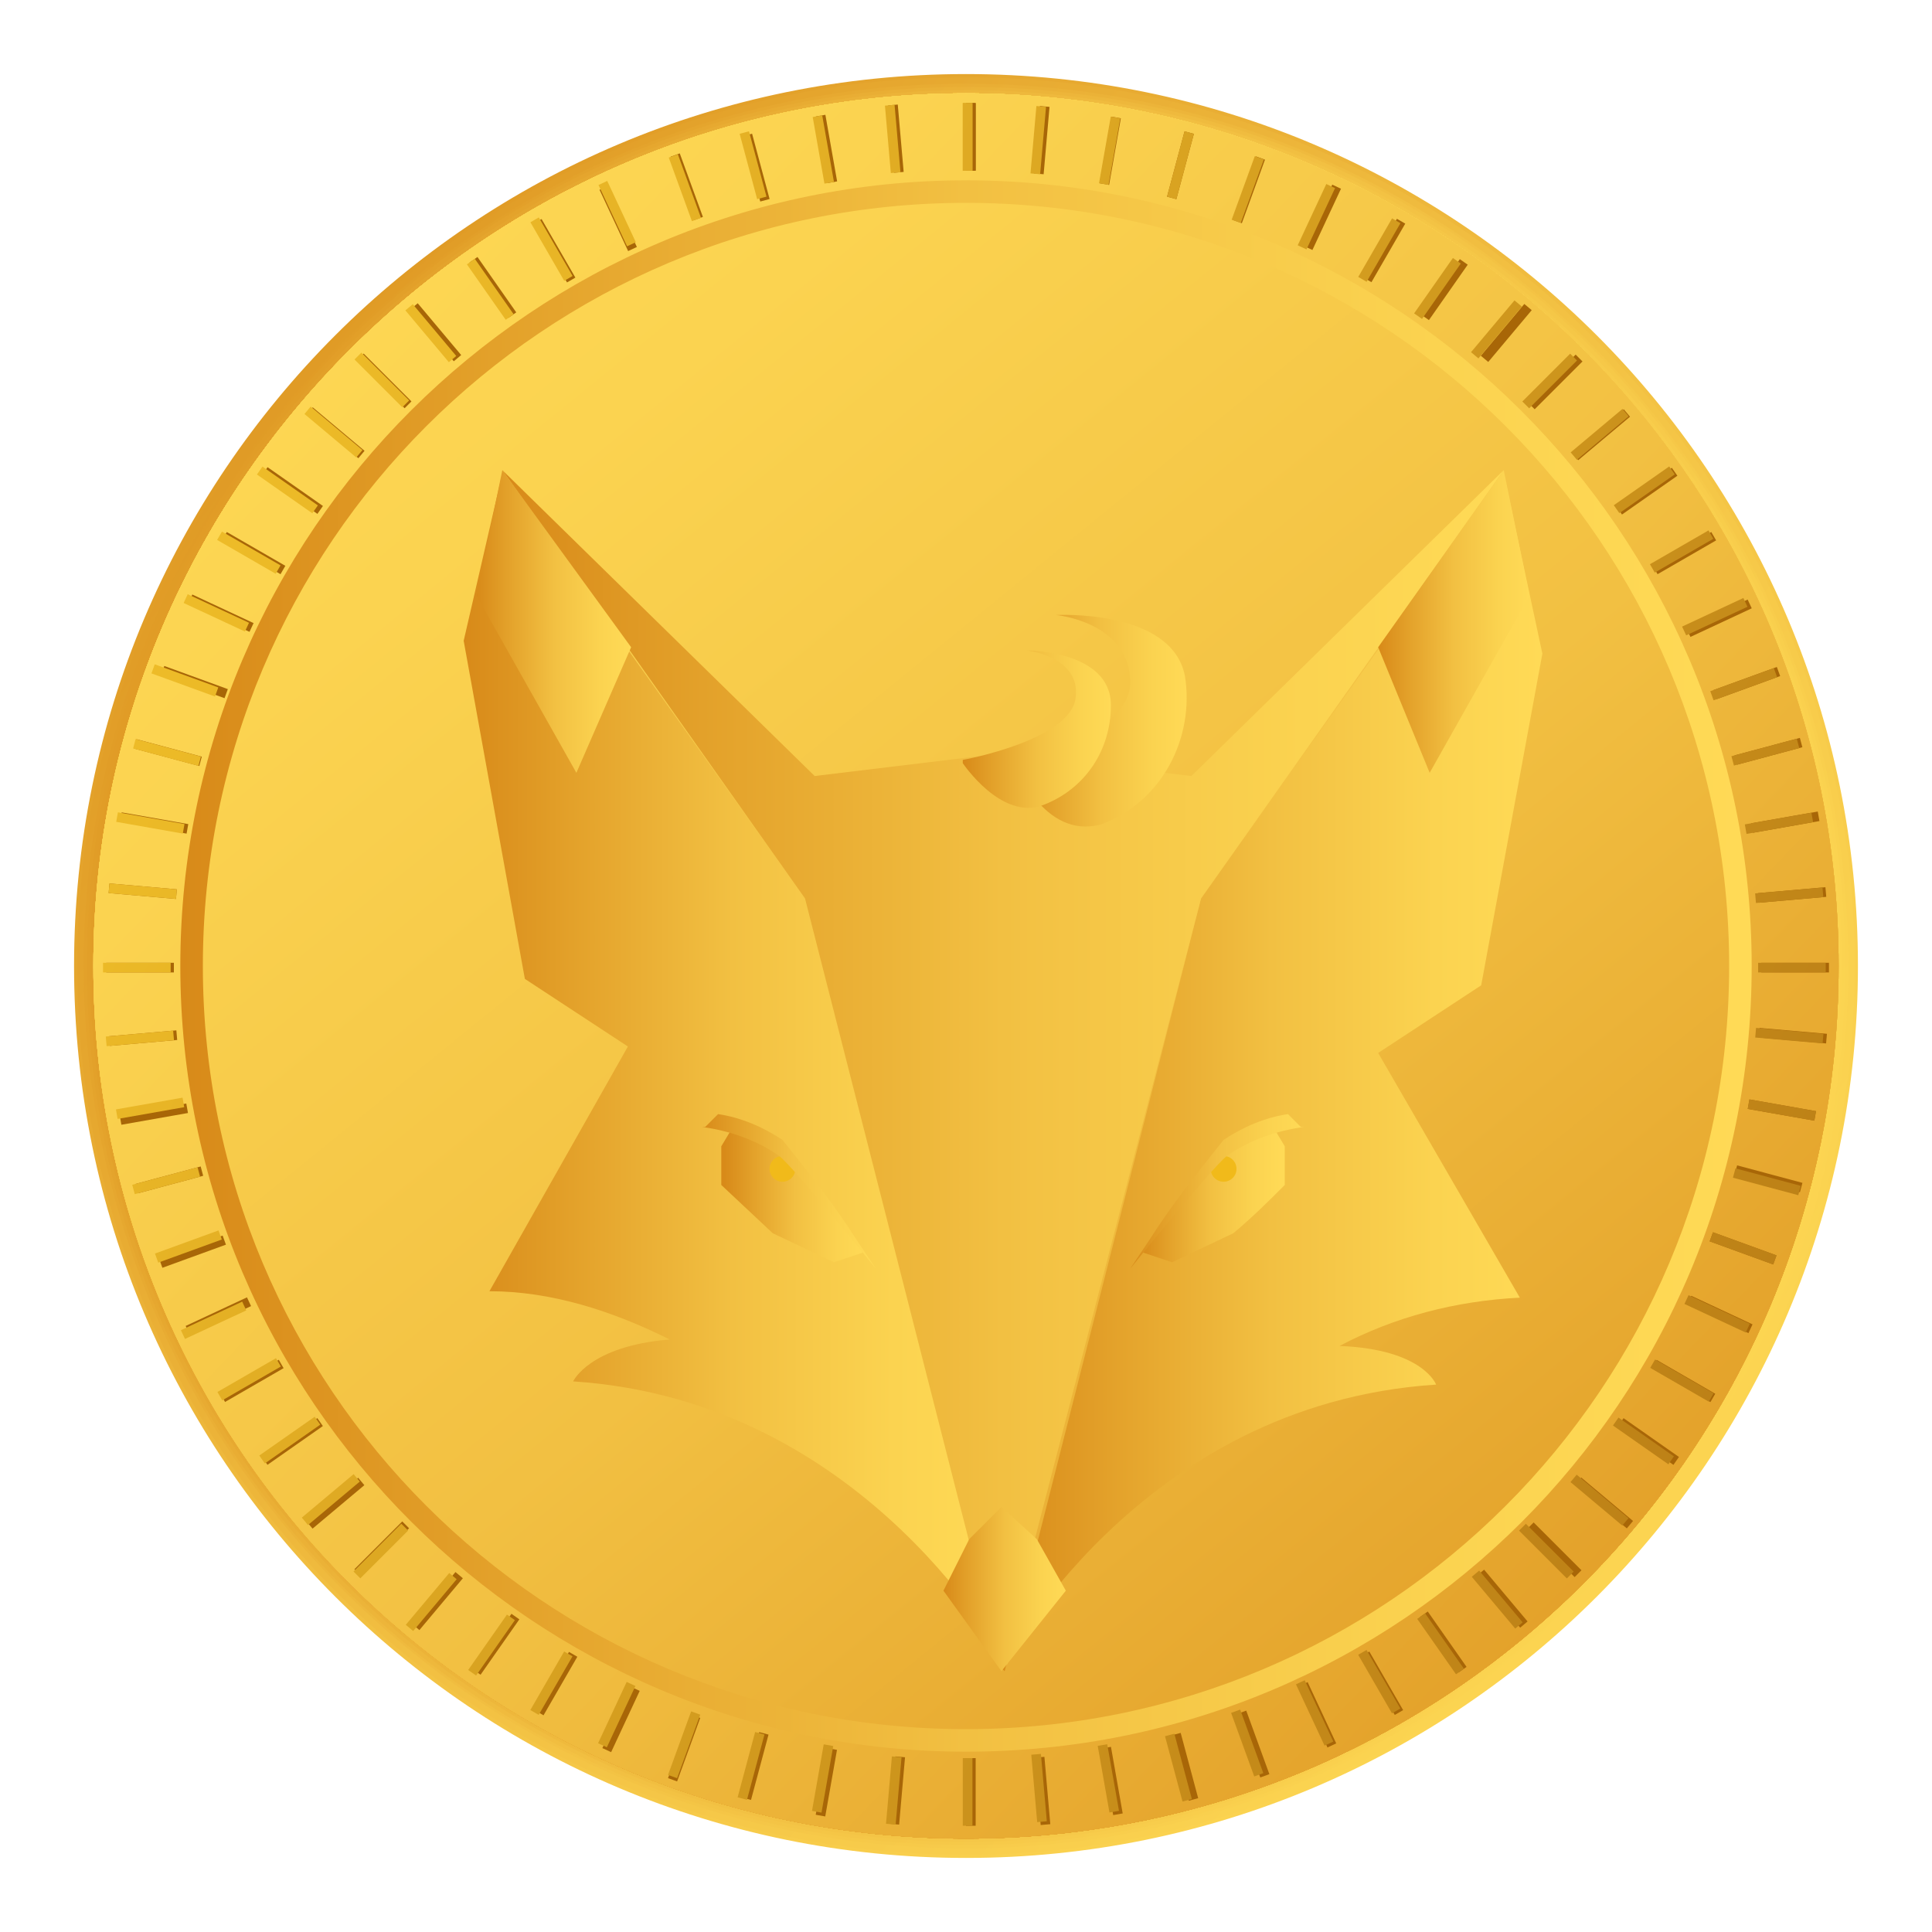 <?xml version="1.0" encoding="UTF-8"?>
<svg id="Layer_1" xmlns="http://www.w3.org/2000/svg" version="1.1" xmlns:xlink="http://www.w3.org/1999/xlink" viewBox="0 0 60 60">
  <!-- Generator: Adobe Illustrator 30.1.0, SVG Export Plug-In . SVG Version: 2.1.1 Build 136)  -->
  <defs>
    <style>
      .st0 {
        fill: url(#linear-gradient75);
      }

      .st1 {
        fill: url(#linear-gradient2);
      }

      .st2 {
        fill: url(#linear-gradient81);
      }

      .st3 {
        fill: url(#linear-gradient36);
      }

      .st4 {
        fill: #a86607;
      }

      .st5 {
        fill: url(#linear-gradient39);
      }

      .st6 {
        fill: url(#linear-gradient107);
      }

      .st7 {
        fill: url(#linear-gradient34);
      }

      .st8 {
        fill: url(#linear-gradient58);
      }

      .st9 {
        fill: url(#linear-gradient73);
      }

      .st10 {
        fill: url(#linear-gradient83);
      }

      .st11 {
        fill: url(#linear-gradient33);
      }

      .st12 {
        fill: url(#linear-gradient10);
      }

      .st13 {
        fill: url(#linear-gradient63);
      }

      .st14 {
        fill: url(#linear-gradient82);
      }

      .st15 {
        fill: url(#linear-gradient71);
      }

      .st16 {
        fill: url(#linear-gradient32);
      }

      .st17 {
        fill: url(#linear-gradient21);
      }

      .st18 {
        fill: url(#linear-gradient85);
      }

      .st19 {
        fill: url(#linear-gradient112);
      }

      .st20 {
        fill: url(#linear-gradient37);
      }

      .st21 {
        fill: url(#linear-gradient56);
      }

      .st22 {
        fill: url(#linear-gradient27);
      }

      .st23 {
        fill: url(#linear-gradient53);
      }

      .st24 {
        fill: url(#linear-gradient57);
      }

      .st25 {
        fill: url(#linear-gradient113);
      }

      .st26 {
        fill: url(#linear-gradient35);
      }

      .st27 {
        fill: url(#linear-gradient26);
      }

      .st28 {
        fill: url(#linear-gradient1);
      }

      .st29 {
        fill: url(#linear-gradient109);
      }

      .st30 {
        fill: url(#linear-gradient9);
      }

      .st31 {
        fill: url(#linear-gradient18);
      }

      .st32 {
        fill: url(#linear-gradient61);
      }

      .st33 {
        fill: url(#linear-gradient101);
      }

      .st34 {
        fill: url(#linear-gradient23);
      }

      .st35 {
        fill: url(#linear-gradient72);
      }

      .st36 {
        fill: url(#linear-gradient43);
      }

      .st37 {
        fill: url(#linear-gradient78);
      }

      .st38 {
        fill: url(#linear-gradient69);
      }

      .st39 {
        fill: url(#linear-gradient8);
      }

      .st40 {
        fill: url(#linear-gradient11);
      }

      .st41 {
        fill: url(#linear-gradient104);
      }

      .st42 {
        fill: url(#linear-gradient105);
      }

      .st43 {
        fill: url(#linear-gradient16);
      }

      .st44 {
        fill: url(#linear-gradient24);
      }

      .st45 {
        fill: url(#linear-gradient95);
      }

      .st46 {
        fill: url(#linear-gradient30);
      }

      .st47 {
        filter: url(#drop-shadow-1);
      }

      .st48 {
        fill: url(#linear-gradient46);
      }

      .st49 {
        fill: url(#linear-gradient94);
      }

      .st50 {
        display: none;
        fill: #9b6635;
      }

      .st51 {
        fill: url(#linear-gradient22);
      }

      .st52 {
        fill: url(#linear-gradient108);
      }

      .st53 {
        fill: url(#linear-gradient29);
      }

      .st54 {
        fill: url(#linear-gradient68);
      }

      .st55 {
        fill: url(#linear-gradient49);
      }

      .st56 {
        fill: url(#linear-gradient93);
      }

      .st57 {
        fill: url(#linear-gradient106);
      }

      .st58 {
        fill: url(#linear-gradient19);
      }

      .st59 {
        fill: url(#linear-gradient12);
      }

      .st60 {
        fill: url(#linear-gradient65);
      }

      .st61 {
        fill: url(#linear-gradient80);
      }

      .st62 {
        fill: url(#linear-gradient42);
      }

      .st63 {
        fill: url(#linear-gradient28);
      }

      .st64 {
        fill: url(#linear-gradient100);
      }

      .st65 {
        fill: url(#linear-gradient67);
      }

      .st66 {
        fill: url(#linear-gradient40);
      }

      .st67 {
        fill: url(#linear-gradient66);
      }

      .st68 {
        fill: url(#linear-gradient84);
      }

      .st69 {
        fill: url(#linear-gradient111);
      }

      .st70 {
        fill: url(#linear-gradient62);
      }

      .st71 {
        fill: url(#linear-gradient7);
      }

      .st72 {
        fill: url(#linear-gradient59);
      }

      .st73 {
        fill: url(#linear-gradient91);
      }

      .st74 {
        fill: url(#linear-gradient20);
      }

      .st75 {
        fill: url(#linear-gradient4);
      }

      .st76 {
        fill: url(#linear-gradient31);
      }

      .st77 {
        fill: url(#linear-gradient96);
      }

      .st78 {
        fill: url(#linear-gradient79);
      }

      .st79 {
        fill: url(#linear-gradient98);
      }

      .st80 {
        fill: url(#linear-gradient14);
      }

      .st81 {
        fill: url(#linear-gradient5);
      }

      .st82 {
        fill: url(#linear-gradient74);
      }

      .st83 {
        fill: url(#linear-gradient3);
      }

      .st84 {
        fill: url(#linear-gradient102);
      }

      .st85 {
        fill: url(#linear-gradient87);
      }

      .st86 {
        fill: url(#linear-gradient55);
      }

      .st87 {
        fill: url(#linear-gradient38);
      }

      .st88 {
        fill: url(#linear-gradient25);
      }

      .st89 {
        fill: url(#linear-gradient99);
      }

      .st90 {
        fill: url(#linear-gradient52);
      }

      .st91 {
        fill: url(#linear-gradient15);
      }

      .st92 {
        fill: url(#linear-gradient88);
      }

      .st93 {
        fill: url(#linear-gradient17);
      }

      .st94 {
        fill: url(#linear-gradient54);
      }

      .st95 {
        fill: url(#linear-gradient50);
      }

      .st96 {
        fill: url(#linear-gradient103);
      }

      .st97 {
        fill: url(#linear-gradient89);
      }

      .st98 {
        fill: url(#linear-gradient51);
      }

      .st99 {
        fill: url(#linear-gradient6);
      }

      .st100 {
        fill: url(#linear-gradient92);
      }

      .st101 {
        fill: url(#linear-gradient77);
      }

      .st102 {
        fill: url(#linear-gradient86);
      }

      .st103 {
        fill: url(#linear-gradient64);
      }

      .st104 {
        fill: url(#linear-gradient90);
      }

      .st105 {
        fill: url(#linear-gradient70);
      }

      .st106 {
        fill: #f1ba1a;
      }

      .st107 {
        fill: url(#linear-gradient76);
      }

      .st108 {
        fill: url(#linear-gradient48);
      }

      .st109 {
        fill: url(#linear-gradient13);
      }

      .st110 {
        fill: url(#linear-gradient45);
      }

      .st111 {
        fill: url(#linear-gradient97);
      }

      .st112 {
        fill: url(#linear-gradient47);
      }

      .st113 {
        fill: url(#linear-gradient60);
      }

      .st114 {
        fill: url(#linear-gradient);
      }

      .st115 {
        fill: url(#linear-gradient44);
      }

      .st116 {
        fill: url(#linear-gradient41);
      }

      .st117 {
        fill: url(#linear-gradient110);
      }
    </style>
    <linearGradient id="linear-gradient" x1="61.6" y1="1.5" x2="4" y2="57" gradientTransform="translate(0 62) scale(1 -1)" gradientUnits="userSpaceOnUse">
      <stop offset="0" stop-color="#d88a19"/>
      <stop offset=".2" stop-color="#e3a12a"/>
      <stop offset=".5" stop-color="#f2c042"/>
      <stop offset=".8" stop-color="#fbd350"/>
      <stop offset="1" stop-color="#ffda56"/>
    </linearGradient>
    <linearGradient id="linear-gradient1" x1="2.2" y1="59.8" x2="58.7" y2="3.3" gradientTransform="translate(0 62) scale(1 -1)" gradientUnits="userSpaceOnUse">
      <stop offset="0" stop-color="#d88a19"/>
      <stop offset=".2" stop-color="#e3a12a"/>
      <stop offset=".5" stop-color="#f2c042"/>
      <stop offset=".8" stop-color="#fbd350"/>
      <stop offset="1" stop-color="#ffda56"/>
    </linearGradient>
    <linearGradient id="linear-gradient2" x1="-1" y1="56.3" x2="61.7" y2="7.2" gradientTransform="translate(0 62) scale(1 -1)" gradientUnits="userSpaceOnUse">
      <stop offset="0" stop-color="#d88a19"/>
      <stop offset=".2" stop-color="#e3a12a"/>
      <stop offset=".5" stop-color="#f2c042"/>
      <stop offset=".8" stop-color="#fbd350"/>
      <stop offset="1" stop-color="#ffda56"/>
    </linearGradient>
    <linearGradient id="linear-gradient3" x1="-3.7" y1="52.3" x2="64.2" y2="11.4" gradientTransform="translate(0 62) scale(1 -1)" gradientUnits="userSpaceOnUse">
      <stop offset="0" stop-color="#d88a19"/>
      <stop offset=".2" stop-color="#e3a12a"/>
      <stop offset=".5" stop-color="#f2c042"/>
      <stop offset=".8" stop-color="#fbd350"/>
      <stop offset="1" stop-color="#ffda56"/>
    </linearGradient>
    <linearGradient id="linear-gradient4" x1="-6" y1="48.1" x2="66.1" y2="15.8" gradientTransform="translate(0 62) scale(1 -1)" gradientUnits="userSpaceOnUse">
      <stop offset="0" stop-color="#d88a19"/>
      <stop offset=".2" stop-color="#e3a12a"/>
      <stop offset=".5" stop-color="#f2c042"/>
      <stop offset=".8" stop-color="#fbd350"/>
      <stop offset="1" stop-color="#ffda56"/>
    </linearGradient>
    <linearGradient id="linear-gradient5" x1="-7.7" y1="43.6" x2="67.5" y2="20.4" gradientTransform="translate(0 62) scale(1 -1)" gradientUnits="userSpaceOnUse">
      <stop offset="0" stop-color="#d88a19"/>
      <stop offset=".2" stop-color="#e3a12a"/>
      <stop offset=".5" stop-color="#f2c042"/>
      <stop offset=".8" stop-color="#fbd350"/>
      <stop offset="1" stop-color="#ffda56"/>
    </linearGradient>
    <linearGradient id="linear-gradient6" x1="-8.9" y1="39" x2="68.3" y2="25.1" gradientTransform="translate(0 62) scale(1 -1)" gradientUnits="userSpaceOnUse">
      <stop offset="0" stop-color="#d88a19"/>
      <stop offset=".2" stop-color="#e3a12a"/>
      <stop offset=".5" stop-color="#f2c042"/>
      <stop offset=".8" stop-color="#fbd350"/>
      <stop offset="1" stop-color="#ffda56"/>
    </linearGradient>
    <linearGradient id="linear-gradient7" x1="-9.6" y1="34.2" x2="68.8" y2="29.8" gradientTransform="translate(0 62) scale(1 -1)" gradientUnits="userSpaceOnUse">
      <stop offset="0" stop-color="#d88a19"/>
      <stop offset=".2" stop-color="#e3a12a"/>
      <stop offset=".5" stop-color="#f2c042"/>
      <stop offset=".8" stop-color="#fbd350"/>
      <stop offset="1" stop-color="#ffda56"/>
    </linearGradient>
    <linearGradient id="linear-gradient8" x1="-9.8" y1="29.4" x2="68.6" y2="34.5" gradientTransform="translate(0 62) scale(1 -1)" gradientUnits="userSpaceOnUse">
      <stop offset="0" stop-color="#d88a19"/>
      <stop offset=".2" stop-color="#e3a12a"/>
      <stop offset=".5" stop-color="#f2c042"/>
      <stop offset=".8" stop-color="#fbd350"/>
      <stop offset="1" stop-color="#ffda56"/>
    </linearGradient>
    <linearGradient id="linear-gradient9" x1="-9.4" y1="24.5" x2="67.9" y2="39.2" gradientTransform="translate(0 62) scale(1 -1)" gradientUnits="userSpaceOnUse">
      <stop offset="0" stop-color="#d88a19"/>
      <stop offset=".2" stop-color="#e3a12a"/>
      <stop offset=".5" stop-color="#f2c042"/>
      <stop offset=".8" stop-color="#fbd350"/>
      <stop offset="1" stop-color="#ffda56"/>
    </linearGradient>
    <linearGradient id="linear-gradient10" x1="-8.4" y1="19.8" x2="66.6" y2="43.7" gradientTransform="translate(0 62) scale(1 -1)" gradientUnits="userSpaceOnUse">
      <stop offset="0" stop-color="#d88a19"/>
      <stop offset=".2" stop-color="#e3a12a"/>
      <stop offset=".5" stop-color="#f2c042"/>
      <stop offset=".8" stop-color="#fbd350"/>
      <stop offset="1" stop-color="#ffda56"/>
    </linearGradient>
    <linearGradient id="linear-gradient11" x1="-6.9" y1="15.1" x2="64.8" y2="48" gradientTransform="translate(0 62) scale(1 -1)" gradientUnits="userSpaceOnUse">
      <stop offset="0" stop-color="#d88a19"/>
      <stop offset=".2" stop-color="#e3a12a"/>
      <stop offset=".5" stop-color="#f2c042"/>
      <stop offset=".8" stop-color="#fbd350"/>
      <stop offset="1" stop-color="#ffda56"/>
    </linearGradient>
    <linearGradient id="linear-gradient12" x1="-4.7" y1="10.6" x2="62.5" y2="52" gradientTransform="translate(0 62) scale(1 -1)" gradientUnits="userSpaceOnUse">
      <stop offset="0" stop-color="#d88a19"/>
      <stop offset=".2" stop-color="#e3a12a"/>
      <stop offset=".5" stop-color="#f2c042"/>
      <stop offset=".8" stop-color="#fbd350"/>
      <stop offset="1" stop-color="#ffda56"/>
    </linearGradient>
    <linearGradient id="linear-gradient13" x1="-2" y1="6.5" x2="59.7" y2="55.7" gradientTransform="translate(0 62) scale(1 -1)" gradientUnits="userSpaceOnUse">
      <stop offset="0" stop-color="#d88a19"/>
      <stop offset=".2" stop-color="#e3a12a"/>
      <stop offset=".5" stop-color="#f2c042"/>
      <stop offset=".8" stop-color="#fbd350"/>
      <stop offset="1" stop-color="#ffda56"/>
    </linearGradient>
    <linearGradient id="linear-gradient14" x1="1.2" y1="2.6" x2="56.5" y2="59" gradientTransform="translate(0 62) scale(1 -1)" gradientUnits="userSpaceOnUse">
      <stop offset="0" stop-color="#d88a19"/>
      <stop offset=".2" stop-color="#e3a12a"/>
      <stop offset=".5" stop-color="#f2c042"/>
      <stop offset=".8" stop-color="#fbd350"/>
      <stop offset="1" stop-color="#ffda56"/>
    </linearGradient>
    <linearGradient id="linear-gradient15" x1="4.8" y1="-.8" x2="53" y2="62" gradientTransform="translate(0 62) scale(1 -1)" gradientUnits="userSpaceOnUse">
      <stop offset="0" stop-color="#d88a19"/>
      <stop offset=".2" stop-color="#e3a12a"/>
      <stop offset=".5" stop-color="#f2c042"/>
      <stop offset=".8" stop-color="#fbd350"/>
      <stop offset="1" stop-color="#ffda56"/>
    </linearGradient>
    <linearGradient id="linear-gradient16" x1="8.9" y1="-3.8" x2="49.1" y2="64.4" gradientTransform="translate(0 62) scale(1 -1)" gradientUnits="userSpaceOnUse">
      <stop offset="0" stop-color="#d88a19"/>
      <stop offset=".2" stop-color="#e3a12a"/>
      <stop offset=".5" stop-color="#f2c042"/>
      <stop offset=".8" stop-color="#fbd350"/>
      <stop offset="1" stop-color="#ffda56"/>
    </linearGradient>
    <linearGradient id="linear-gradient17" x1="13.3" y1="-6.3" x2="45" y2="66.3" gradientTransform="translate(0 62) scale(1 -1)" gradientUnits="userSpaceOnUse">
      <stop offset="0" stop-color="#d88a19"/>
      <stop offset=".2" stop-color="#e3a12a"/>
      <stop offset=".5" stop-color="#f2c042"/>
      <stop offset=".8" stop-color="#fbd350"/>
      <stop offset="1" stop-color="#ffda56"/>
    </linearGradient>
    <linearGradient id="linear-gradient18" x1="18" y1="-8.3" x2="40.7" y2="67.8" gradientTransform="translate(0 62) scale(1 -1)" gradientUnits="userSpaceOnUse">
      <stop offset="0" stop-color="#d88a19"/>
      <stop offset=".2" stop-color="#e3a12a"/>
      <stop offset=".5" stop-color="#f2c042"/>
      <stop offset=".8" stop-color="#fbd350"/>
      <stop offset="1" stop-color="#ffda56"/>
    </linearGradient>
    <linearGradient id="linear-gradient19" x1="22.9" y1="-9.6" x2="36.2" y2="68.6" gradientTransform="translate(0 62) scale(1 -1)" gradientUnits="userSpaceOnUse">
      <stop offset="0" stop-color="#d88a19"/>
      <stop offset=".2" stop-color="#e3a12a"/>
      <stop offset=".5" stop-color="#f2c042"/>
      <stop offset=".8" stop-color="#fbd350"/>
      <stop offset="1" stop-color="#ffda56"/>
    </linearGradient>
    <linearGradient id="linear-gradient20" x1="28" y1="-10.4" x2="31.7" y2="69" gradientTransform="translate(0 62) scale(1 -1)" gradientUnits="userSpaceOnUse">
      <stop offset="0" stop-color="#d88a19"/>
      <stop offset=".2" stop-color="#e3a12a"/>
      <stop offset=".5" stop-color="#f2c042"/>
      <stop offset=".8" stop-color="#fbd350"/>
      <stop offset="1" stop-color="#ffda56"/>
    </linearGradient>
    <linearGradient id="linear-gradient21" x1="33.2" y1="-10.5" x2="27.3" y2="68.8" gradientTransform="translate(0 62) scale(1 -1)" gradientUnits="userSpaceOnUse">
      <stop offset="0" stop-color="#d88a19"/>
      <stop offset=".2" stop-color="#e3a12a"/>
      <stop offset=".5" stop-color="#f2c042"/>
      <stop offset=".8" stop-color="#fbd350"/>
      <stop offset="1" stop-color="#ffda56"/>
    </linearGradient>
    <linearGradient id="linear-gradient22" x1="38.4" y1="-10.1" x2="22.8" y2="68.1" gradientTransform="translate(0 62) scale(1 -1)" gradientUnits="userSpaceOnUse">
      <stop offset="0" stop-color="#d88a19"/>
      <stop offset=".2" stop-color="#e3a12a"/>
      <stop offset=".5" stop-color="#f2c042"/>
      <stop offset=".8" stop-color="#fbd350"/>
      <stop offset="1" stop-color="#ffda56"/>
    </linearGradient>
    <linearGradient id="linear-gradient23" x1="43.5" y1="-8.9" x2="18.6" y2="66.8" gradientTransform="translate(0 62) scale(1 -1)" gradientUnits="userSpaceOnUse">
      <stop offset="0" stop-color="#d88a19"/>
      <stop offset=".2" stop-color="#e3a12a"/>
      <stop offset=".5" stop-color="#f2c042"/>
      <stop offset=".8" stop-color="#fbd350"/>
      <stop offset="1" stop-color="#ffda56"/>
    </linearGradient>
    <linearGradient id="linear-gradient24" x1="48.4" y1="-7.2" x2="14.5" y2="65" gradientTransform="translate(0 62) scale(1 -1)" gradientUnits="userSpaceOnUse">
      <stop offset="0" stop-color="#d88a19"/>
      <stop offset=".2" stop-color="#e3a12a"/>
      <stop offset=".5" stop-color="#f2c042"/>
      <stop offset=".8" stop-color="#fbd350"/>
      <stop offset="1" stop-color="#ffda56"/>
    </linearGradient>
    <linearGradient id="linear-gradient25" x1="53.1" y1="-4.8" x2="10.7" y2="62.8" gradientTransform="translate(0 62) scale(1 -1)" gradientUnits="userSpaceOnUse">
      <stop offset="0" stop-color="#d88a19"/>
      <stop offset=".2" stop-color="#e3a12a"/>
      <stop offset=".5" stop-color="#f2c042"/>
      <stop offset=".8" stop-color="#fbd350"/>
      <stop offset="1" stop-color="#ffda56"/>
    </linearGradient>
    <linearGradient id="linear-gradient26" x1="57.6" y1="-1.9" x2="7.2" y2="60.1" gradientTransform="translate(0 62) scale(1 -1)" gradientUnits="userSpaceOnUse">
      <stop offset="0" stop-color="#d88a19"/>
      <stop offset=".2" stop-color="#e3a12a"/>
      <stop offset=".5" stop-color="#f2c042"/>
      <stop offset=".8" stop-color="#fbd350"/>
      <stop offset="1" stop-color="#ffda56"/>
    </linearGradient>
    <linearGradient id="linear-gradient27" x1="61.6" y1="1.5" x2="4" y2="57" gradientTransform="translate(0 62) scale(1 -1)" gradientUnits="userSpaceOnUse">
      <stop offset="0" stop-color="#d88a19"/>
      <stop offset=".2" stop-color="#e3a12a"/>
      <stop offset=".5" stop-color="#f2c042"/>
      <stop offset=".8" stop-color="#fbd350"/>
      <stop offset="1" stop-color="#ffda56"/>
    </linearGradient>
    <linearGradient id="linear-gradient28" x1="5.6" y1="32" x2="54.4" y2="32" gradientTransform="translate(0 62) scale(1 -1)" gradientUnits="userSpaceOnUse">
      <stop offset="0" stop-color="#d88a19"/>
      <stop offset=".2" stop-color="#e3a12a"/>
      <stop offset=".5" stop-color="#f2c042"/>
      <stop offset=".8" stop-color="#fbd350"/>
      <stop offset="1" stop-color="#ffda56"/>
    </linearGradient>
    <linearGradient id="linear-gradient29" x1="-1.9" y1="72.9" x2="69.1" y2="39.1" gradientTransform="translate(0 62) scale(1 -1)" gradientUnits="userSpaceOnUse">
      <stop offset="0" stop-color="#ffd12e"/>
      <stop offset="1" stop-color="#b87b15"/>
    </linearGradient>
    <linearGradient id="linear-gradient30" x1="-2.4" y1="71.9" x2="68.7" y2="38.2" gradientTransform="translate(-4.9 59.3) rotate(5) scale(1 -1)" gradientUnits="userSpaceOnUse">
      <stop offset="0" stop-color="#ffd12e"/>
      <stop offset="1" stop-color="#b87b15"/>
    </linearGradient>
    <linearGradient id="linear-gradient31" x1="-2.9" y1="70.8" x2="68.2" y2="37.1" gradientTransform="translate(-9.5 56.7) rotate(10) scale(1 -1)" gradientUnits="userSpaceOnUse">
      <stop offset="0" stop-color="#ffd12e"/>
      <stop offset="1" stop-color="#b87b15"/>
    </linearGradient>
    <linearGradient id="linear-gradient32" x1="-3.5" y1="69.6" x2="67.6" y2="35.8" gradientTransform="translate(-13.9 54) rotate(15) scale(1 -1)" gradientUnits="userSpaceOnUse">
      <stop offset="0" stop-color="#ffd12e"/>
      <stop offset="1" stop-color="#b87b15"/>
    </linearGradient>
    <linearGradient id="linear-gradient33" x1="-4.2" y1="68.2" x2="66.9" y2="34.5" gradientTransform="translate(-17.9 51.3) rotate(20) scale(1 -1)" gradientUnits="userSpaceOnUse">
      <stop offset="0" stop-color="#ffd12e"/>
      <stop offset="1" stop-color="#b87b15"/>
    </linearGradient>
    <linearGradient id="linear-gradient34" x1="-4.9" y1="66.7" x2="66.2" y2="33" gradientTransform="translate(-21.6 48.7) rotate(25) scale(1 -1)" gradientUnits="userSpaceOnUse">
      <stop offset="0" stop-color="#ffd12e"/>
      <stop offset="1" stop-color="#b87b15"/>
    </linearGradient>
    <linearGradient id="linear-gradient35" x1="-5.6" y1="65.1" x2="65.4" y2="31.3" gradientTransform="translate(-24.8 46.2) rotate(30) scale(1 -1)" gradientUnits="userSpaceOnUse">
      <stop offset="0" stop-color="#ffd12e"/>
      <stop offset="1" stop-color="#b87b15"/>
    </linearGradient>
    <linearGradient id="linear-gradient36" x1="-6.4" y1="63.4" x2="64.6" y2="29.6" gradientTransform="translate(-27.7 43.7) rotate(35) scale(1 -1)" gradientUnits="userSpaceOnUse">
      <stop offset="0" stop-color="#ffd12e"/>
      <stop offset="1" stop-color="#b87b15"/>
    </linearGradient>
    <linearGradient id="linear-gradient37" x1="-7.3" y1="61.5" x2="63.8" y2="27.7" gradientTransform="translate(-30.1 41.3) rotate(40) scale(1 -1)" gradientUnits="userSpaceOnUse">
      <stop offset="0" stop-color="#ffd12e"/>
      <stop offset="1" stop-color="#b87b15"/>
    </linearGradient>
    <linearGradient id="linear-gradient38" x1="-8.2" y1="59.7" x2="62.9" y2="25.9" gradientTransform="translate(-32 38.9) rotate(45) scale(1 -1)" gradientUnits="userSpaceOnUse">
      <stop offset="0" stop-color="#ffd12e"/>
      <stop offset="1" stop-color="#b87b15"/>
    </linearGradient>
    <linearGradient id="linear-gradient39" x1="-9.1" y1="57.8" x2="62" y2="24.1" gradientTransform="translate(-33.5 36.7) rotate(50) scale(1 -1)" gradientUnits="userSpaceOnUse">
      <stop offset="0" stop-color="#ffd12e"/>
      <stop offset="1" stop-color="#b87b15"/>
    </linearGradient>
    <linearGradient id="linear-gradient40" x1="-10.1" y1="55.8" x2="61" y2="22" gradientTransform="translate(-34.5 34.7) rotate(55) scale(1 -1)" gradientUnits="userSpaceOnUse">
      <stop offset="0" stop-color="#ffd12e"/>
      <stop offset="1" stop-color="#b87b15"/>
    </linearGradient>
    <linearGradient id="linear-gradient41" x1="-11" y1="53.8" x2="60.1" y2="20" gradientTransform="translate(-35 32.9) rotate(60) scale(1 -1)" gradientUnits="userSpaceOnUse">
      <stop offset="0" stop-color="#ffd12e"/>
      <stop offset="1" stop-color="#b87b15"/>
    </linearGradient>
    <linearGradient id="linear-gradient42" x1="-12" y1="51.8" x2="59.1" y2="18.1" gradientTransform="translate(-35 31.1) rotate(65) scale(1 -1)" gradientUnits="userSpaceOnUse">
      <stop offset="0" stop-color="#ffd12e"/>
      <stop offset="1" stop-color="#b87b15"/>
    </linearGradient>
    <linearGradient id="linear-gradient43" x1="-12.9" y1="49.7" x2="58.1" y2="16" gradientTransform="translate(-34.5 29.7) rotate(70) scale(1 -1)" gradientUnits="userSpaceOnUse">
      <stop offset="0" stop-color="#ffd12e"/>
      <stop offset="1" stop-color="#b87b15"/>
    </linearGradient>
    <linearGradient id="linear-gradient44" x1="-13.9" y1="47.7" x2="57.2" y2="14" gradientTransform="translate(-33.5 28.4) rotate(75) scale(1 -1)" gradientUnits="userSpaceOnUse">
      <stop offset="0" stop-color="#ffd12e"/>
      <stop offset="1" stop-color="#b87b15"/>
    </linearGradient>
    <linearGradient id="linear-gradient45" x1="-14.8" y1="45.7" x2="56.3" y2="12" gradientTransform="translate(-32 27.3) rotate(80) scale(1 -1)" gradientUnits="userSpaceOnUse">
      <stop offset="0" stop-color="#ffd12e"/>
      <stop offset="1" stop-color="#b87b15"/>
    </linearGradient>
    <linearGradient id="linear-gradient46" x1="-15.7" y1="43.8" x2="55.3" y2="10.1" gradientTransform="translate(-30.1 26.3) rotate(85) scale(1 -1)" gradientUnits="userSpaceOnUse">
      <stop offset="0" stop-color="#ffd12e"/>
      <stop offset="1" stop-color="#b87b15"/>
    </linearGradient>
    <linearGradient id="linear-gradient47" x1="-16.6" y1="41.8" x2="54.5" y2="8.1" gradientTransform="translate(0 62) scale(1 -1)" gradientUnits="userSpaceOnUse">
      <stop offset="0" stop-color="#ffd12e"/>
      <stop offset="1" stop-color="#b87b15"/>
    </linearGradient>
    <linearGradient id="linear-gradient48" x1="-17.5" y1="40.1" x2="53.6" y2="6.4" gradientTransform="translate(-2.6 61.5) rotate(5) scale(1 -1)" gradientUnits="userSpaceOnUse">
      <stop offset="0" stop-color="#ffd12e"/>
      <stop offset="1" stop-color="#b87b15"/>
    </linearGradient>
    <linearGradient id="linear-gradient49" x1="-18.3" y1="38.4" x2="52.8" y2="4.7" gradientTransform="translate(-4.8 60.7) rotate(10) scale(1 -1)" gradientUnits="userSpaceOnUse">
      <stop offset="0" stop-color="#ffd12e"/>
      <stop offset="1" stop-color="#b87b15"/>
    </linearGradient>
    <linearGradient id="linear-gradient50" x1="-19" y1="36.8" x2="52" y2="3.1" gradientTransform="translate(-6.3 59.9) rotate(15) scale(1 -1)" gradientUnits="userSpaceOnUse">
      <stop offset="0" stop-color="#ffd12e"/>
      <stop offset="1" stop-color="#b87b15"/>
    </linearGradient>
    <linearGradient id="linear-gradient51" x1="-19.7" y1="35.4" x2="51.3" y2="1.6" gradientTransform="translate(-7.6 58.5) rotate(20) scale(1 -1)" gradientUnits="userSpaceOnUse">
      <stop offset="0" stop-color="#ffd12e"/>
      <stop offset="1" stop-color="#b87b15"/>
    </linearGradient>
    <linearGradient id="linear-gradient52" x1="-20.4" y1="34" x2="50.7" y2=".3" gradientTransform="translate(-8.3 57.3) rotate(25) scale(1 -1)" gradientUnits="userSpaceOnUse">
      <stop offset="0" stop-color="#ffd12e"/>
      <stop offset="1" stop-color="#b87b15"/>
    </linearGradient>
    <linearGradient id="linear-gradient53" x1="-21" y1="32.8" x2="50.1" y2="-1" gradientTransform="translate(-8.5 55.6) rotate(30) scale(1 -1)" gradientUnits="userSpaceOnUse">
      <stop offset="0" stop-color="#ffd12e"/>
      <stop offset="1" stop-color="#b87b15"/>
    </linearGradient>
    <linearGradient id="linear-gradient54" x1="-21.5" y1="31.7" x2="49.6" y2="-2" gradientTransform="translate(-8.2 53.8) rotate(35) scale(1 -1)" gradientUnits="userSpaceOnUse">
      <stop offset="0" stop-color="#ffd12e"/>
      <stop offset="1" stop-color="#b87b15"/>
    </linearGradient>
    <linearGradient id="linear-gradient55" x1="-21.9" y1="30.8" x2="49.2" y2="-3" gradientTransform="translate(-7.5 51.8) rotate(40) scale(1 -1)" gradientUnits="userSpaceOnUse">
      <stop offset="0" stop-color="#ffd12e"/>
      <stop offset="1" stop-color="#b87b15"/>
    </linearGradient>
    <linearGradient id="linear-gradient56" x1="-22.3" y1="30" x2="48.8" y2="-3.7" gradientTransform="translate(-6.4 49.6) rotate(45) scale(1 -1)" gradientUnits="userSpaceOnUse">
      <stop offset="0" stop-color="#ffd12e"/>
      <stop offset="1" stop-color="#b87b15"/>
    </linearGradient>
    <linearGradient id="linear-gradient57" x1="-22.6" y1="29.4" x2="48.5" y2="-4.3" gradientTransform="translate(-4.7 47.3) rotate(50) scale(1 -1)" gradientUnits="userSpaceOnUse">
      <stop offset="0" stop-color="#ffd12e"/>
      <stop offset="1" stop-color="#b87b15"/>
    </linearGradient>
    <linearGradient id="linear-gradient58" x1="-22.8" y1="29" x2="48.3" y2="-4.7" gradientTransform="translate(-2.5 44.9) rotate(55) scale(1 -1)" gradientUnits="userSpaceOnUse">
      <stop offset="0" stop-color="#ffd12e"/>
      <stop offset="1" stop-color="#b87b15"/>
    </linearGradient>
    <linearGradient id="linear-gradient59" x1="-22.9" y1="28.8" x2="48.2" y2="-4.9" gradientTransform="translate(0 42.3) rotate(60) scale(1 -1)" gradientUnits="userSpaceOnUse">
      <stop offset="0" stop-color="#ffd12e"/>
      <stop offset="1" stop-color="#b87b15"/>
    </linearGradient>
    <linearGradient id="linear-gradient60" x1="-22.9" y1="28.7" x2="48.2" y2="-5.1" gradientTransform="translate(3.2 39.5) rotate(65) scale(1 -1)" gradientUnits="userSpaceOnUse">
      <stop offset="0" stop-color="#ffd12e"/>
      <stop offset="1" stop-color="#b87b15"/>
    </linearGradient>
    <linearGradient id="linear-gradient61" x1="-22.9" y1="28.7" x2="48.2" y2="-5.1" gradientTransform="translate(6.7 37) rotate(70) scale(1 -1)" gradientUnits="userSpaceOnUse">
      <stop offset="0" stop-color="#ffd12e"/>
      <stop offset="1" stop-color="#b87b15"/>
    </linearGradient>
    <linearGradient id="linear-gradient62" x1="-22.7" y1="29" x2="48.3" y2="-4.7" gradientTransform="translate(10.4 34.1) rotate(75) scale(1 -1)" gradientUnits="userSpaceOnUse">
      <stop offset="0" stop-color="#ffd12e"/>
      <stop offset="1" stop-color="#b87b15"/>
    </linearGradient>
    <linearGradient id="linear-gradient63" x1="-22.5" y1="29.5" x2="48.6" y2="-4.2" gradientTransform="translate(14.5 31.2) rotate(80) scale(1 -1)" gradientUnits="userSpaceOnUse">
      <stop offset="0" stop-color="#ffd12e"/>
      <stop offset="1" stop-color="#b87b15"/>
    </linearGradient>
    <linearGradient id="linear-gradient64" x1="-22.2" y1="30.1" x2="48.8" y2="-3.6" gradientTransform="translate(18.9 28.5) rotate(85) scale(1 -1)" gradientUnits="userSpaceOnUse">
      <stop offset="0" stop-color="#ffd12e"/>
      <stop offset="1" stop-color="#b87b15"/>
    </linearGradient>
    <linearGradient id="linear-gradient65" x1="-21.9" y1="31" x2="49.2" y2="-2.7" gradientTransform="translate(0 62) scale(1 -1)" gradientUnits="userSpaceOnUse">
      <stop offset="0" stop-color="#ffd12e"/>
      <stop offset="1" stop-color="#b87b15"/>
    </linearGradient>
    <linearGradient id="linear-gradient66" x1="-21.4" y1="31.9" x2="49.7" y2="-1.9" gradientTransform="translate(-.4 59.1) rotate(5) scale(1 -1)" gradientUnits="userSpaceOnUse">
      <stop offset="0" stop-color="#ffd12e"/>
      <stop offset="1" stop-color="#b87b15"/>
    </linearGradient>
    <linearGradient id="linear-gradient67" x1="-20.9" y1="33.1" x2="50.2" y2="-.7" gradientTransform="translate(-.7 55.9) rotate(10) scale(1 -1)" gradientUnits="userSpaceOnUse">
      <stop offset="0" stop-color="#ffd12e"/>
      <stop offset="1" stop-color="#b87b15"/>
    </linearGradient>
    <linearGradient id="linear-gradient68" x1="-20.3" y1="34.2" x2="50.8" y2=".5" gradientTransform="translate(-.6 52.3) rotate(15) scale(1 -1)" gradientUnits="userSpaceOnUse">
      <stop offset="0" stop-color="#ffd12e"/>
      <stop offset="1" stop-color="#b87b15"/>
    </linearGradient>
    <linearGradient id="linear-gradient69" x1="-19.6" y1="35.6" x2="51.4" y2="1.8" gradientTransform="translate(-.3 48.2) rotate(20) scale(1 -1)" gradientUnits="userSpaceOnUse">
      <stop offset="0" stop-color="#ffd12e"/>
      <stop offset="1" stop-color="#b87b15"/>
    </linearGradient>
    <linearGradient id="linear-gradient70" x1="-18.9" y1="37.1" x2="52.2" y2="3.3" gradientTransform="translate(.2 43.9) rotate(25) scale(1 -1)" gradientUnits="userSpaceOnUse">
      <stop offset="0" stop-color="#ffd12e"/>
      <stop offset="1" stop-color="#b87b15"/>
    </linearGradient>
    <linearGradient id="linear-gradient71" x1="-18.2" y1="38.7" x2="52.9" y2="5" gradientTransform="translate(.9 39.3) rotate(30) scale(1 -1)" gradientUnits="userSpaceOnUse">
      <stop offset="0" stop-color="#ffd12e"/>
      <stop offset="1" stop-color="#b87b15"/>
    </linearGradient>
    <linearGradient id="linear-gradient72" x1="-17.3" y1="40.4" x2="53.7" y2="6.7" gradientTransform="translate(1.8 34.4) rotate(35) scale(1 -1)" gradientUnits="userSpaceOnUse">
      <stop offset="0" stop-color="#ffd12e"/>
      <stop offset="1" stop-color="#b87b15"/>
    </linearGradient>
    <linearGradient id="linear-gradient73" x1="-16.5" y1="42.2" x2="54.6" y2="8.5" gradientTransform="translate(2.9 29.2) rotate(40) scale(1 -1)" gradientUnits="userSpaceOnUse">
      <stop offset="0" stop-color="#ffd12e"/>
      <stop offset="1" stop-color="#b87b15"/>
    </linearGradient>
    <linearGradient id="linear-gradient74" x1="-15.6" y1="44" x2="55.5" y2="10.3" gradientTransform="translate(4.3 23.9) rotate(45) scale(1 -1)" gradientUnits="userSpaceOnUse">
      <stop offset="0" stop-color="#ffd12e"/>
      <stop offset="1" stop-color="#b87b15"/>
    </linearGradient>
    <linearGradient id="linear-gradient75" x1="-14.7" y1="46" x2="56.4" y2="12.3" gradientTransform="translate(5.9 18.5) rotate(50) scale(1 -1)" gradientUnits="userSpaceOnUse">
      <stop offset="0" stop-color="#ffd12e"/>
      <stop offset="1" stop-color="#b87b15"/>
    </linearGradient>
    <linearGradient id="linear-gradient76" x1="-13.7" y1="48" x2="57.3" y2="14.3" gradientTransform="translate(7.6 12.9) rotate(55) scale(1 -1)" gradientUnits="userSpaceOnUse">
      <stop offset="0" stop-color="#ffd12e"/>
      <stop offset="1" stop-color="#b87b15"/>
    </linearGradient>
    <linearGradient id="linear-gradient77" x1="-12.8" y1="50" x2="58.3" y2="16.3" gradientTransform="translate(9.5 7.2) rotate(60) scale(1 -1)" gradientUnits="userSpaceOnUse">
      <stop offset="0" stop-color="#ffd12e"/>
      <stop offset="1" stop-color="#b87b15"/>
    </linearGradient>
    <linearGradient id="linear-gradient78" x1="-11.8" y1="52" x2="59.3" y2="18.3" gradientTransform="translate(11.5 1.5) rotate(65) scale(1 -1)" gradientUnits="userSpaceOnUse">
      <stop offset="0" stop-color="#ffd12e"/>
      <stop offset="1" stop-color="#b87b15"/>
    </linearGradient>
    <linearGradient id="linear-gradient79" x1="-10.9" y1="54.1" x2="60.2" y2="20.3" gradientTransform="translate(13.8 -4.2) rotate(70) scale(1 -1)" gradientUnits="userSpaceOnUse">
      <stop offset="0" stop-color="#ffd12e"/>
      <stop offset="1" stop-color="#b87b15"/>
    </linearGradient>
    <linearGradient id="linear-gradient80" x1="-9.9" y1="56.2" x2="61.2" y2="22.4" gradientTransform="translate(16.1 -9.8) rotate(75) scale(1 -1)" gradientUnits="userSpaceOnUse">
      <stop offset="0" stop-color="#ffd12e"/>
      <stop offset="1" stop-color="#b87b15"/>
    </linearGradient>
    <linearGradient id="linear-gradient81" x1="-9" y1="58.1" x2="62.1" y2="24.4" gradientTransform="translate(18.5 -15.2) rotate(80) scale(1 -1)" gradientUnits="userSpaceOnUse">
      <stop offset="0" stop-color="#ffd12e"/>
      <stop offset="1" stop-color="#b87b15"/>
    </linearGradient>
    <linearGradient id="linear-gradient82" x1="-8.1" y1="60.1" x2="63" y2="26.3" gradientTransform="translate(21.1 -20.7) rotate(85) scale(1 -1)" gradientUnits="userSpaceOnUse">
      <stop offset="0" stop-color="#ffd12e"/>
      <stop offset="1" stop-color="#b87b15"/>
    </linearGradient>
    <linearGradient id="linear-gradient83" x1="-7.2" y1="61.8" x2="63.9" y2="28.1" gradientTransform="translate(0 62) scale(1 -1)" gradientUnits="userSpaceOnUse">
      <stop offset="0" stop-color="#ffd12e"/>
      <stop offset="1" stop-color="#b87b15"/>
    </linearGradient>
    <linearGradient id="linear-gradient84" x1="-6.3" y1="63.6" x2="64.8" y2="29.9" gradientTransform="translate(-2.8 57.1) rotate(5) scale(1 -1)" gradientUnits="userSpaceOnUse">
      <stop offset="0" stop-color="#ffd12e"/>
      <stop offset="1" stop-color="#b87b15"/>
    </linearGradient>
    <linearGradient id="linear-gradient85" x1="-5.5" y1="65.2" x2="65.6" y2="31.5" gradientTransform="translate(-5.5 51.9) rotate(10) scale(1 -1)" gradientUnits="userSpaceOnUse">
      <stop offset="0" stop-color="#ffd12e"/>
      <stop offset="1" stop-color="#b87b15"/>
    </linearGradient>
    <linearGradient id="linear-gradient86" x1="-4.8" y1="66.9" x2="66.3" y2="33.2" gradientTransform="translate(-8.2 46.5) rotate(15) scale(1 -1)" gradientUnits="userSpaceOnUse">
      <stop offset="0" stop-color="#ffd12e"/>
      <stop offset="1" stop-color="#b87b15"/>
    </linearGradient>
    <linearGradient id="linear-gradient87" x1="-4" y1="68.4" x2="67" y2="34.7" gradientTransform="translate(-10.7 41.1) rotate(20) scale(1 -1)" gradientUnits="userSpaceOnUse">
      <stop offset="0" stop-color="#ffd12e"/>
      <stop offset="1" stop-color="#b87b15"/>
    </linearGradient>
    <linearGradient id="linear-gradient88" x1="-3.4" y1="69.8" x2="67.7" y2="36" gradientTransform="translate(-13.1 35.5) rotate(25) scale(1 -1)" gradientUnits="userSpaceOnUse">
      <stop offset="0" stop-color="#ffd12e"/>
      <stop offset="1" stop-color="#b87b15"/>
    </linearGradient>
    <linearGradient id="linear-gradient89" x1="-2.8" y1="71" x2="68.2" y2="37.3" gradientTransform="translate(-15.4 29.9) rotate(30) scale(1 -1)" gradientUnits="userSpaceOnUse">
      <stop offset="0" stop-color="#ffd12e"/>
      <stop offset="1" stop-color="#b87b15"/>
    </linearGradient>
    <linearGradient id="linear-gradient90" x1="-2.3" y1="72.1" x2="68.8" y2="38.3" gradientTransform="translate(-17.5 24.2) rotate(35) scale(1 -1)" gradientUnits="userSpaceOnUse">
      <stop offset="0" stop-color="#ffd12e"/>
      <stop offset="1" stop-color="#b87b15"/>
    </linearGradient>
    <linearGradient id="linear-gradient91" x1="-1.9" y1="72.9" x2="69.2" y2="39.2" gradientTransform="translate(-19.5 18.7) rotate(40) scale(1 -1)" gradientUnits="userSpaceOnUse">
      <stop offset="0" stop-color="#ffd12e"/>
      <stop offset="1" stop-color="#b87b15"/>
    </linearGradient>
    <linearGradient id="linear-gradient92" x1="-1.5" y1="73.7" x2="69.6" y2="39.9" gradientTransform="translate(-21.4 13.2) rotate(45) scale(1 -1)" gradientUnits="userSpaceOnUse">
      <stop offset="0" stop-color="#ffd12e"/>
      <stop offset="1" stop-color="#b87b15"/>
    </linearGradient>
    <linearGradient id="linear-gradient93" x1="-1.2" y1="74.4" x2="69.8" y2="40.6" gradientTransform="translate(-23 7.8) rotate(50) scale(1 -1)" gradientUnits="userSpaceOnUse">
      <stop offset="0" stop-color="#ffd12e"/>
      <stop offset="1" stop-color="#b87b15"/>
    </linearGradient>
    <linearGradient id="linear-gradient94" x1="-1" y1="74.8" x2="70" y2="41" gradientTransform="translate(-24.4 2.8) rotate(55) scale(1 -1)" gradientUnits="userSpaceOnUse">
      <stop offset="0" stop-color="#ffd12e"/>
      <stop offset="1" stop-color="#b87b15"/>
    </linearGradient>
    <linearGradient id="linear-gradient95" x1="-.9" y1="75" x2="70.2" y2="41.3" gradientTransform="translate(-25.6 -2.2) rotate(60) scale(1 -1)" gradientUnits="userSpaceOnUse">
      <stop offset="0" stop-color="#ffd12e"/>
      <stop offset="1" stop-color="#b87b15"/>
    </linearGradient>
    <linearGradient id="linear-gradient96" x1="-.9" y1="75.1" x2="70.2" y2="41.4" gradientTransform="translate(-26.5 -7) rotate(65) scale(1 -1)" gradientUnits="userSpaceOnUse">
      <stop offset="0" stop-color="#ffd12e"/>
      <stop offset="1" stop-color="#b87b15"/>
    </linearGradient>
    <linearGradient id="linear-gradient97" x1="-.9" y1="75" x2="70.2" y2="41.3" gradientTransform="translate(-27.3 -11.4) rotate(70) scale(1 -1)" gradientUnits="userSpaceOnUse">
      <stop offset="0" stop-color="#ffd12e"/>
      <stop offset="1" stop-color="#b87b15"/>
    </linearGradient>
    <linearGradient id="linear-gradient98" x1="-1.1" y1="74.7" x2="70" y2="41" gradientTransform="translate(-27.7 -15.6) rotate(75) scale(1 -1)" gradientUnits="userSpaceOnUse">
      <stop offset="0" stop-color="#ffd12e"/>
      <stop offset="1" stop-color="#b87b15"/>
    </linearGradient>
    <linearGradient id="linear-gradient99" x1="-1.3" y1="74.3" x2="69.8" y2="40.5" gradientTransform="translate(-27.9 -19.3) rotate(80) scale(1 -1)" gradientUnits="userSpaceOnUse">
      <stop offset="0" stop-color="#ffd12e"/>
      <stop offset="1" stop-color="#b87b15"/>
    </linearGradient>
    <linearGradient id="linear-gradient100" x1="-1.6" y1="73.7" x2="69.5" y2="39.9" gradientTransform="translate(-28 -22.8) rotate(85) scale(1 -1)" gradientUnits="userSpaceOnUse">
      <stop offset="0" stop-color="#ffd12e"/>
      <stop offset="1" stop-color="#b87b15"/>
    </linearGradient>
    <linearGradient id="linear-gradient101" x1="-1.9" y1="72.9" x2="69.1" y2="39.1" gradientTransform="translate(0 62) scale(1 -1)" gradientUnits="userSpaceOnUse">
      <stop offset="0" stop-color="#ffd12e"/>
      <stop offset="1" stop-color="#b87b15"/>
    </linearGradient>
    <filter id="drop-shadow-1" x="11" y="11" width="40" height="44" filterUnits="userSpaceOnUse">
      <feOffset dx="1" dy="1"/>
      <feGaussianBlur result="blur" stdDeviation="1"/>
      <feFlood flood-color="#000" flood-opacity=".3"/>
      <feComposite in2="blur" operator="in"/>
      <feComposite in="SourceGraphic"/>
    </filter>
    <linearGradient id="linear-gradient102" x1="13.4" y1="32.2" x2="30.1" y2="32.2" gradientTransform="matrix(1,0,0,1,0,0)" xlink:href="#linear-gradient26"/>
    <linearGradient id="linear-gradient103" x1="30.1" y1="32.2" x2="46.9" y2="32.2" gradientTransform="matrix(1,0,0,1,0,0)" xlink:href="#linear-gradient26"/>
    <linearGradient id="linear-gradient104" x1="21.5" y1="36.1" x2="25.9" y2="36.1" gradientTransform="matrix(1,0,0,1,0,0)" xlink:href="#linear-gradient26"/>
    <linearGradient id="linear-gradient105" x1="20.8" y1="36" x2="26.2" y2="36" gradientTransform="matrix(1,0,0,1,0,0)" xlink:href="#linear-gradient2"/>
    <linearGradient id="linear-gradient106" x1="14.6" y1="32.2" x2="45.7" y2="32.2" gradientTransform="matrix(1,0,0,1,0,0)" xlink:href="#linear-gradient26"/>
    <linearGradient id="linear-gradient107" x1="34.4" y1="36.1" x2="38.8" y2="36.1" gradientTransform="matrix(1,0,0,1,0,0)" xlink:href="#linear-gradient26"/>
    <linearGradient id="linear-gradient108" x1="34.1" y1="36" x2="39.5" y2="36" gradientTransform="matrix(1,0,0,1,0,0)" xlink:href="#linear-gradient2"/>
    <linearGradient id="linear-gradient109" x1="28.3" y1="48.4" x2="32.1" y2="48.4" gradientTransform="matrix(1,0,0,1,0,0)" xlink:href="#linear-gradient26"/>
    <linearGradient id="linear-gradient110" x1="13.8" y1="18.3" x2="18.6" y2="18.3" gradientTransform="matrix(1,0,0,1,0,0)" xlink:href="#linear-gradient3"/>
    <linearGradient id="linear-gradient111" x1="41.8" y1="18.3" x2="46.5" y2="18.3" gradientTransform="matrix(1,0,0,1,0,0)" xlink:href="#linear-gradient5"/>
    <linearGradient id="linear-gradient112" x1="30.5" y1="21.4" x2="35.9" y2="21.4" gradientTransform="matrix(1,0,0,1,0,0)" xlink:href="#linear-gradient26"/>
    <linearGradient id="linear-gradient113" x1="28.9" y1="21.6" x2="33.5" y2="21.6" gradientTransform="matrix(1,0,0,1,0,0)" xlink:href="#linear-gradient26"/>
  </defs>
  <path class="st114" d="M30,2.9C15.1,2.9,2.9,15.1,2.9,30s12.1,27.1,27.1,27.1,27.1-12.1,27.1-27.1S44.9,2.9,30,2.9ZM30,54.3c-13.4,0-24.3-10.9-24.3-24.3S16.6,5.7,30,5.7s24.3,10.9,24.3,24.3-10.9,24.3-24.3,24.3Z"/>
  <g>
    <path class="st28" d="M30,57.1c-14.9,0-27.1-12.1-27.1-27.1S15.1,2.9,30,2.9s27.1,12.1,27.1,27.1-12.1,27.1-27.1,27.1ZM30,2.3C14.7,2.3,2.3,14.7,2.3,30s12.4,27.7,27.7,27.7,27.7-12.4,27.7-27.7S45.3,2.3,30,2.3Z"/>
    <path class="st1" d="M30,2.9c14.9,0,27.1,12.1,27.1,27.1s-12.1,27.1-27.1,27.1S2.9,44.9,2.9,30,15.1,2.9,30,2.9ZM30,57.6c-15.2,0-27.6-12.4-27.6-27.6S14.8,2.4,30,2.4s27.6,12.4,27.6,27.6-12.4,27.6-27.6,27.6Z"/>
    <path class="st83" d="M30,2.9c14.9,0,27.1,12.1,27.1,27.1s-12.1,27.1-27.1,27.1S2.9,44.9,2.9,30,15.1,2.9,30,2.9ZM30,57.4c-15.1,0-27.4-12.3-27.4-27.4S14.9,2.6,30,2.6s27.4,12.3,27.4,27.4-12.3,27.4-27.4,27.4Z"/>
    <path class="st75" d="M30,2.9c14.9,0,27.1,12.1,27.1,27.1s-12.1,27.1-27.1,27.1S2.9,44.9,2.9,30,15.1,2.9,30,2.9ZM30,57.3c-15.1,0-27.3-12.2-27.3-27.3S14.9,2.7,30,2.7s27.3,12.2,27.3,27.3-12.2,27.3-27.3,27.3Z"/>
    <path class="st81" d="M30,2.9c14.9,0,27.1,12.1,27.1,27.1s-12.1,27.1-27.1,27.1S2.9,44.9,2.9,30,15.1,2.9,30,2.9ZM30,57.2c-15,0-27.2-12.2-27.2-27.2S15,2.8,30,2.8s27.2,12.2,27.2,27.2-12.2,27.2-27.2,27.2Z"/>
    <path class="st99" d="M30,2.9c14.9,0,27.1,12.1,27.1,27.1s-12.1,27.1-27.1,27.1S2.9,44.9,2.9,30,15.1,2.9,30,2.9ZM30,57c-14.9,0-27-12.1-27-27S15.1,3,30,3s27,12.1,27,27-12.1,27-27,27Z"/>
    <path class="st71" d="M30,2.9c14.9,0,27.1,12.1,27.1,27.1s-12.1,27.1-27.1,27.1S2.9,44.9,2.9,30,15.1,2.9,30,2.9ZM30,56.9c-14.8,0-26.9-12.1-26.9-26.9S15.2,3.1,30,3.1s26.9,12.1,26.9,26.9-12.1,26.9-26.9,26.9Z"/>
    <path class="st39" d="M30,2.9c14.9,0,27.1,12.1,27.1,27.1s-12.1,27.1-27.1,27.1S2.9,44.9,2.9,30,15.1,2.9,30,2.9ZM30,56.8c-14.8,0-26.8-12-26.8-26.8S15.2,3.2,30,3.2s26.8,12,26.8,26.8-12,26.8-26.8,26.8Z"/>
    <path class="st30" d="M30,2.9c14.9,0,27.1,12.1,27.1,27.1s-12.1,27.1-27.1,27.1S2.9,44.9,2.9,30,15.1,2.9,30,2.9ZM30,56.6c-14.7,0-26.6-11.9-26.6-26.6S15.3,3.4,30,3.4s26.6,11.9,26.6,26.6-11.9,26.6-26.6,26.6Z"/>
    <path class="st12" d="M30,2.9c14.9,0,27.1,12.1,27.1,27.1s-12.1,27.1-27.1,27.1S2.9,44.9,2.9,30,15.1,2.9,30,2.9ZM30,56.5c-14.6,0-26.5-11.9-26.5-26.5S15.4,3.5,30,3.5s26.5,11.9,26.5,26.5-11.9,26.5-26.5,26.5Z"/>
    <path class="st40" d="M30,2.9c14.9,0,27.1,12.1,27.1,27.1s-12.1,27.1-27.1,27.1S2.9,44.9,2.9,30,15.1,2.9,30,2.9ZM30,56.4c-14.6,0-26.4-11.8-26.4-26.4S15.4,3.6,30,3.6s26.4,11.8,26.4,26.4-11.8,26.4-26.4,26.4Z"/>
    <path class="st59" d="M30,2.9c14.9,0,27.1,12.1,27.1,27.1s-12.1,27.1-27.1,27.1S2.9,44.9,2.9,30,15.1,2.9,30,2.9ZM30,56.3c-14.5,0-26.2-11.8-26.2-26.3S15.5,3.8,30,3.8s26.3,11.8,26.3,26.2-11.8,26.3-26.3,26.3Z"/>
    <path class="st109" d="M30,2.9c14.9,0,27.1,12.1,27.1,27.1s-12.1,27.1-27.1,27.1S2.9,44.9,2.9,30,15.1,2.9,30,2.9ZM30,56.1c-14.4,0-26.1-11.7-26.1-26.1S15.6,3.9,30,3.9s26.1,11.7,26.1,26.1-11.7,26.1-26.1,26.1Z"/>
    <path class="st80" d="M30,2.9c14.9,0,27.1,12.1,27.1,27.1s-12.1,27.1-27.1,27.1S2.9,44.9,2.9,30,15.1,2.9,30,2.9ZM30,56c-14.3,0-26-11.6-26-26S15.7,4,30,4s26,11.6,26,26-11.6,26-26,26Z"/>
    <path class="st91" d="M30,2.9c14.9,0,27.1,12.1,27.1,27.1s-12.1,27.1-27.1,27.1S2.9,44.9,2.9,30,15.1,2.9,30,2.9ZM30,55.9c-14.3,0-25.9-11.6-25.9-25.9S15.7,4.1,30,4.1s25.9,11.6,25.9,25.9-11.6,25.9-25.9,25.9Z"/>
    <path class="st43" d="M30,2.9c14.9,0,27.1,12.1,27.1,27.1s-12.1,27.1-27.1,27.1S2.9,44.9,2.9,30,15.1,2.9,30,2.9ZM30,55.7c-14.2,0-25.7-11.5-25.7-25.7S15.8,4.3,30,4.3s25.7,11.5,25.7,25.7-11.5,25.7-25.7,25.7Z"/>
    <path class="st93" d="M30,2.9c14.9,0,27.1,12.1,27.1,27.1s-12.1,27.1-27.1,27.1S2.9,44.9,2.9,30,15.1,2.9,30,2.9ZM30,55.6c-14.1,0-25.6-11.5-25.6-25.6S15.9,4.4,30,4.4s25.6,11.5,25.6,25.6-11.5,25.6-25.6,25.6Z"/>
    <path class="st31" d="M30,2.9c14.9,0,27.1,12.1,27.1,27.1s-12.1,27.1-27.1,27.1S2.9,44.9,2.9,30,15.1,2.9,30,2.9ZM30,55.5c-14.1,0-25.5-11.4-25.5-25.5S15.9,4.5,30,4.5s25.5,11.4,25.5,25.5-11.4,25.5-25.5,25.5Z"/>
    <path class="st58" d="M30,2.9c14.9,0,27.1,12.1,27.1,27.1s-12.1,27.1-27.1,27.1S2.9,44.9,2.9,30,15.1,2.9,30,2.9ZM30,55.3c-14,0-25.3-11.3-25.3-25.3S16,4.7,30,4.7s25.3,11.3,25.3,25.3-11.3,25.3-25.3,25.3Z"/>
    <path class="st74" d="M30,2.9c14.9,0,27.1,12.1,27.1,27.1s-12.1,27.1-27.1,27.1S2.9,44.9,2.9,30,15.1,2.9,30,2.9ZM30,55.2c-13.9,0-25.2-11.3-25.2-25.2S16.1,4.8,30,4.8s25.2,11.3,25.2,25.2-11.3,25.2-25.2,25.2Z"/>
    <path class="st17" d="M30,2.9c14.9,0,27.1,12.1,27.1,27.1s-12.1,27.1-27.1,27.1S2.9,44.9,2.9,30,15.1,2.9,30,2.9ZM30,55.1c-13.8,0-25.1-11.2-25.1-25.1S16.2,4.9,30,4.9s25.1,11.2,25.1,25.1-11.2,25.1-25.1,25.1Z"/>
    <path class="st51" d="M30,2.9c14.9,0,27.1,12.1,27.1,27.1s-12.1,27.1-27.1,27.1S2.9,44.9,2.9,30,15.1,2.9,30,2.9ZM30,54.9c-13.8,0-24.9-11.2-24.9-24.9S16.2,5.1,30,5.1s24.9,11.2,24.9,24.9-11.2,24.9-24.9,24.9Z"/>
    <path class="st34" d="M30,2.9c14.9,0,27.1,12.1,27.1,27.1s-12.1,27.1-27.1,27.1S2.9,44.9,2.9,30,15.1,2.9,30,2.9ZM30,54.8c-13.7,0-24.8-11.1-24.8-24.8S16.3,5.2,30,5.2s24.8,11.1,24.8,24.8-11.1,24.8-24.8,24.8Z"/>
    <path class="st44" d="M30,2.9c14.9,0,27.1,12.1,27.1,27.1s-12.1,27.1-27.1,27.1S2.9,44.9,2.9,30,15.1,2.9,30,2.9ZM30,54.7c-13.6,0-24.7-11-24.7-24.7S16.4,5.3,30,5.3s24.7,11,24.7,24.7-11,24.7-24.7,24.7Z"/>
    <path class="st88" d="M30,2.9c14.9,0,27.1,12.1,27.1,27.1s-12.1,27.1-27.1,27.1S2.9,44.9,2.9,30,15.1,2.9,30,2.9ZM30,54.5c-13.6,0-24.5-11-24.5-24.5S16.4,5.5,30,5.5s24.5,11,24.5,24.5-11,24.5-24.5,24.5Z"/>
    <path class="st27" d="M30,2.9c14.9,0,27.1,12.1,27.1,27.1s-12.1,27.1-27.1,27.1S2.9,44.9,2.9,30,15.1,2.9,30,2.9ZM30,54.4c-13.5,0-24.4-10.9-24.4-24.4S16.5,5.6,30,5.6s24.4,10.9,24.4,24.4-10.9,24.4-24.4,24.4Z"/>
    <path class="st22" d="M30,2.9C15.1,2.9,2.9,15.1,2.9,30s12.1,27.1,27.1,27.1,27.1-12.1,27.1-27.1S44.9,2.9,30,2.9ZM30,54.3c-13.4,0-24.3-10.9-24.3-24.3S16.6,5.7,30,5.7s24.3,10.9,24.3,24.3-10.9,24.3-24.3,24.3Z"/>
  </g>
  <path class="st63" d="M30,54.4c-13.4,0-24.4-10.9-24.4-24.4S16.6,5.6,30,5.6s24.4,10.9,24.4,24.4-10.9,24.4-24.4,24.4ZM30,6.3c-13.1,0-23.7,10.6-23.7,23.7s10.6,23.7,23.7,23.7,23.7-10.6,23.7-23.7S43.1,6.3,30,6.3Z"/>
  <g>
    <g>
      <rect class="st4" x="30" y="3.2" width=".3" height="2.1"/>
      <rect class="st4" x="27.7" y="3.3" width=".3" height="2.1" transform="translate(-.3 2.4) rotate(-5)"/>
      <rect class="st4" x="25.5" y="3.6" width=".3" height="2.1" transform="translate(-.4 4.5) rotate(-10)"/>
      <rect class="st4" x="23.3" y="4.1" width=".3" height="2.1" transform="translate(-.5 6.3) rotate(-15)"/>
      <rect class="st4" x="21.2" y="4.7" width=".3" height="2.1" transform="translate(-.7 7.7) rotate(-20)"/>
      <rect class="st4" x="19.1" y="5.7" width=".3" height="2.1" transform="translate(-1.1 8.8) rotate(-25)"/>
      <rect class="st4" x="17.1" y="6.7" width=".3" height="2.1" transform="translate(-1.6 9.7) rotate(-30)"/>
      <rect class="st4" x="15.2" y="7.9" width=".3" height="2.1" transform="translate(-2.4 10.4) rotate(-35)"/>
      <rect class="st4" x="13.4" y="9.3" width=".3" height="2.1" transform="translate(-3.5 11.1) rotate(-40)"/>
      <rect class="st4" x="11.8" y="10.8" width=".3" height="2.1" transform="translate(-4.9 11.9) rotate(-45)"/>
      <rect class="st4" x="10.3" y="12.4" width=".3" height="2.1" transform="translate(-6.6 12.8) rotate(-50)"/>
      <rect class="st4" x="8.9" y="14.2" width=".3" height="2.1" transform="translate(-8.6 13.9) rotate(-55)"/>
      <rect class="st4" x="7.7" y="16.1" width=".3" height="2.1" transform="translate(-10.9 15.4) rotate(-60)"/>
      <rect class="st4" x="6.7" y="18" width=".3" height="2.1" transform="translate(-13.3 17.2) rotate(-65)"/>
      <rect class="st4" x="5.9" y="20.2" width=".3" height="2.1" transform="translate(-16 19.6) rotate(-70)"/>
      <rect class="st4" x="5.1" y="22.3" width=".3" height="2.1" transform="translate(-18.7 22.4) rotate(-75)"/>
      <rect class="st4" x="4.6" y="24.5" width=".3" height="2.1" transform="translate(-21.2 25.8) rotate(-80)"/>
      <rect class="st4" x="4.3" y="26.6" width=".3" height="2.1" transform="translate(-23.5 29.7) rotate(-85)"/>
      <rect class="st4" x="3.3" y="29.9" width="2.1" height=".3"/>
      <rect class="st4" x="3.4" y="32.1" width="2.1" height=".3" transform="translate(-2.8 .5) rotate(-5)"/>
      <rect class="st4" x="3.7" y="34.4" width="2.1" height=".3" transform="translate(-5.9 1.4) rotate(-10)"/>
      <rect class="st4" x="4.2" y="36.5" width="2.1" height=".3" transform="translate(-9.3 2.6) rotate(-15)"/>
      <rect class="st4" x="4.9" y="38.7" width="2.1" height=".3" transform="translate(-12.9 4.4) rotate(-20)"/>
      <rect class="st4" x="5.7" y="40.7" width="2.1" height=".3" transform="translate(-16.6 6.7) rotate(-25)"/>
      <rect class="st4" x="6.8" y="42.7" width="2.1" height=".3" transform="translate(-20.4 9.7) rotate(-30)"/>
      <rect class="st4" x="8" y="44.6" width="2.1" height=".3" transform="translate(-24 13.3) rotate(-35)"/>
      <rect class="st4" x="9.3" y="46.5" width="2.1" height=".3" transform="translate(-27.5 17.6) rotate(-40)"/>
      <rect class="st4" x="10.8" y="47.9" width="2.1" height=".3" transform="translate(-30.5 22.5) rotate(-45)"/>
      <rect class="st4" x="12.6" y="49.6" width="2.1" height=".3" transform="translate(-33.3 28.2) rotate(-50)"/>
      <rect class="st4" x="14.3" y="51" width="2.1" height=".3" transform="translate(-35.3 34.3) rotate(-55)"/>
      <rect class="st4" x="16.2" y="52.1" width="2.1" height=".3" transform="translate(-36.6 41.1) rotate(-60)"/>
      <rect class="st4" x="18.2" y="53.2" width="2.1" height=".3" transform="translate(-37.2 48.3) rotate(-65)"/>
      <rect class="st4" x="20.2" y="54.1" width="2.1" height=".3" transform="translate(-37 55.7) rotate(-70)"/>
      <rect class="st4" x="22.4" y="54.7" width="2.1" height=".3" transform="translate(-35.6 63.3) rotate(-75)"/>
      <rect class="st4" x="24.6" y="55.2" width="2.1" height=".3" transform="translate(-33.3 71) rotate(-80)"/>
      <rect class="st4" x="26.8" y="55.5" width="2.1" height=".3" transform="translate(-30 78.5) rotate(-85)"/>
      <rect class="st4" x="30" y="54.6" width=".3" height="2.1"/>
      <rect class="st4" x="32.2" y="54.6" width=".3" height="2.1" transform="translate(-4.7 3) rotate(-5)"/>
      <rect class="st4" x="34.4" y="54.3" width=".3" height="2.1" transform="translate(-9.1 6.8) rotate(-10)"/>
      <rect class="st4" x="36.6" y="53.8" width=".3" height="2.1" transform="translate(-12.9 11.4) rotate(-15)"/>
      <rect class="st4" x="38.8" y="53.1" width=".3" height="2.1" transform="translate(-16.2 16.6) rotate(-20)"/>
      <rect class="st4" x="40.8" y="52.2" width=".3" height="2.1" transform="translate(-18.7 22.3) rotate(-25)"/>
      <rect class="st4" x="42.8" y="51.2" width=".3" height="2.1" transform="translate(-20.4 28.5) rotate(-30)"/>
      <rect class="st4" x="44.7" y="50" width=".3" height="2.1" transform="translate(-21.2 34.9) rotate(-35)"/>
      <rect class="st4" x="46.5" y="48.6" width=".3" height="2.1" transform="translate(-21 41.6) rotate(-40)"/>
      <rect class="st4" x="48.1" y="47.1" width=".3" height="2.1" transform="translate(-19.9 48.2) rotate(-45)"/>
      <rect class="st4" x="49.6" y="45.6" width=".3" height="2.1" transform="translate(-17.9 54.8) rotate(-50)"/>
      <rect class="st4" x="51" y="43.7" width=".3" height="2.1" transform="translate(-14.8 61) rotate(-55)"/>
      <rect class="st4" x="52.2" y="41.8" width=".3" height="2.1" transform="translate(-11 66.8) rotate(-60)"/>
      <rect class="st4" x="53.3" y="39.8" width=".3" height="2.1" transform="translate(-6.2 72) rotate(-65)"/>
      <rect class="st4" x="54" y="37.7" width=".3" height="2.1" transform="translate(-.8 76.4) rotate(-70)"/>
      <rect class="st4" x="54.8" y="35.6" width=".3" height="2.1" transform="translate(5.3 80.2) rotate(-75)"/>
      <rect class="st4" x="55.2" y="33.4" width=".3" height="2.1" transform="translate(11.8 83) rotate(-80)"/>
      <rect class="st4" x="55.5" y="31.1" width=".3" height="2.1" transform="translate(18.8 84.8) rotate(-85)"/>
      <rect class="st4" x="54.7" y="29.9" width="2.1" height=".3"/>
      <rect class="st4" x="54.6" y="27.6" width="2.1" height=".3" transform="translate(-2.2 5) rotate(-5)"/>
      <rect class="st4" x="54.4" y="25.4" width="2.1" height=".3" transform="translate(-3.6 10) rotate(-10)"/>
      <rect class="st4" x="53.9" y="23.2" width="2.1" height=".3" transform="translate(-4.2 15) rotate(-15)"/>
      <rect class="st4" x="53.2" y="21.1" width="2.1" height=".3" transform="translate(-4 19.8) rotate(-20)"/>
      <rect class="st4" x="52.3" y="19.1" width="2.1" height=".3" transform="translate(-3.1 24.3) rotate(-25)"/>
      <rect class="st4" x="51.3" y="17" width="2.1" height=".3" transform="translate(-1.6 28.5) rotate(-30)"/>
      <rect class="st4" x="50.1" y="15.1" width="2.1" height=".3" transform="translate(.5 32.1) rotate(-35)"/>
      <rect class="st4" x="48.7" y="13.4" width="2.1" height=".3" transform="translate(2.9 35.1) rotate(-40)"/>
      <rect class="st4" x="47.2" y="11.7" width="2.1" height=".3" transform="translate(5.8 37.6) rotate(-45)"/>
      <rect class="st4" x="45.7" y="10.2" width="2.1" height=".3" transform="translate(8.8 39.5) rotate(-50)"/>
      <rect class="st4" x="43.8" y="8.8" width="2.1" height=".3" transform="translate(11.8 40.6) rotate(-55)"/>
      <rect class="st4" x="41.9" y="7.6" width="2.1" height=".3" transform="translate(14.8 41.1) rotate(-60)"/>
      <rect class="st4" x="40" y="6.6" width="2.1" height=".3" transform="translate(17.6 41.1) rotate(-65)"/>
      <rect class="st4" x="37.8" y="5.7" width="2.1" height=".3" transform="translate(20 40.4) rotate(-70)"/>
      <rect class="st4" x="35.6" y="5" width="2.1" height=".3" transform="translate(22.2 39.2) rotate(-75)"/>
      <rect class="st4" x="33.5" y="4.5" width="2.1" height=".3" transform="translate(23.9 37.9) rotate(-80)"/>
      <rect class="st4" x="31.3" y="4.2" width="2.1" height=".3" transform="translate(25.2 36.2) rotate(-85)"/>
      <rect class="st4" x="30" y="3.2" width=".3" height="2.1"/>
    </g>
    <g>
      <rect class="st53" x="29.9" y="3.2" width=".3" height="2.1"/>
      <rect class="st46" x="27.6" y="3.3" width=".3" height="2.1" transform="translate(-.3 2.4) rotate(-5)"/>
      <rect class="st76" x="25.4" y="3.6" width=".3" height="2.1" transform="translate(-.4 4.5) rotate(-10)"/>
      <rect class="st16" x="23.2" y="4.1" width=".3" height="2.1" transform="translate(-.5 6.2) rotate(-15)"/>
      <rect class="st11" x="21.1" y="4.8" width=".3" height="2.1" transform="translate(-.7 7.6) rotate(-20)"/>
      <rect class="st7" x="19" y="5.6" width=".3" height="2.1" transform="translate(-1 8.7) rotate(-25)"/>
      <rect class="st26" x="17" y="6.7" width=".3" height="2.1" transform="translate(-1.6 9.6) rotate(-30)"/>
      <rect class="st3" x="15.1" y="7.9" width=".3" height="2.1" transform="translate(-2.4 10.4) rotate(-35)"/>
      <rect class="st20" x="13.2" y="9.3" width=".3" height="2.1" transform="translate(-3.5 11) rotate(-40)"/>
      <rect class="st87" x="11.7" y="10.8" width=".3" height="2.1" transform="translate(-4.9 11.8) rotate(-45)"/>
      <rect class="st5" x="10.2" y="12.4" width=".3" height="2.1" transform="translate(-6.6 12.7) rotate(-50)"/>
      <rect class="st66" x="8.8" y="14.2" width=".3" height="2.1" transform="translate(-8.7 13.8) rotate(-55)"/>
      <rect class="st116" x="7.6" y="16.1" width=".3" height="2.1" transform="translate(-11 15.3) rotate(-60)"/>
      <rect class="st62" x="6.6" y="18" width=".3" height="2.1" transform="translate(-13.4 17.1) rotate(-65)"/>
      <rect class="st36" x="5.6" y="20.1" width=".3" height="2.1" transform="translate(-16.1 19.3) rotate(-70)"/>
      <rect class="st115" x="5" y="22.3" width=".3" height="2.1" transform="translate(-18.7 22.3) rotate(-75)"/>
      <rect class="st110" x="4.5" y="24.5" width=".3" height="2.1" transform="translate(-21.3 25.7) rotate(-80)"/>
      <rect class="st48" x="4.3" y="26.6" width=".3" height="2.1" transform="translate(-23.5 29.7) rotate(-85)"/>
      <rect class="st112" x="3.2" y="29.9" width="2.1" height=".3"/>
      <rect class="st108" x="3.3" y="32.1" width="2.1" height=".3" transform="translate(-2.8 .5) rotate(-5)"/>
      <rect class="st55" x="3.6" y="34.3" width="2.1" height=".3" transform="translate(-5.9 1.3) rotate(-10)"/>
      <rect class="st95" x="4.1" y="36.5" width="2.1" height=".3" transform="translate(-9.3 2.6) rotate(-15)"/>
      <rect class="st98" x="4.8" y="38.6" width="2.1" height=".3" transform="translate(-12.9 4.3) rotate(-20)"/>
      <rect class="st90" x="5.6" y="40.8" width="2.1" height=".3" transform="translate(-16.7 6.7) rotate(-25)"/>
      <rect class="st23" x="6.7" y="42.7" width="2.1" height=".3" transform="translate(-20.4 9.6) rotate(-30)"/>
      <rect class="st94" x="7.9" y="44.6" width="2.1" height=".3" transform="translate(-24 13.2) rotate(-35)"/>
      <rect class="st86" x="9.2" y="46.4" width="2.1" height=".3" transform="translate(-27.5 17.5) rotate(-40)"/>
      <rect class="st21" x="10.8" y="48" width="2.1" height=".3" transform="translate(-30.6 22.5) rotate(-45)"/>
      <rect class="st24" x="12.3" y="49.6" width="2.1" height=".3" transform="translate(-33.3 28) rotate(-50)"/>
      <rect class="st8" x="14.2" y="50.9" width="2.1" height=".3" transform="translate(-35.3 34.3) rotate(-55)"/>
      <rect class="st72" x="16.1" y="52.1" width="2.1" height=".3" transform="translate(-36.7 41) rotate(-60)"/>
      <rect class="st113" x="18.1" y="53.1" width="2.1" height=".3" transform="translate(-37.2 48.1) rotate(-65)"/>
      <rect class="st32" x="20.2" y="54.1" width="2.1" height=".3" transform="translate(-37 55.6) rotate(-70)"/>
      <rect class="st70" x="22.3" y="54.7" width="2.1" height=".3" transform="translate(-35.7 63.2) rotate(-75)"/>
      <rect class="st13" x="24.5" y="55.1" width="2.1" height=".3" transform="translate(-33.3 70.8) rotate(-80)"/>
      <rect class="st103" x="26.7" y="55.5" width="2.1" height=".3" transform="translate(-30.1 78.4) rotate(-85)"/>
      <rect class="st60" x="29.9" y="54.6" width=".3" height="2.1"/>
      <rect class="st67" x="32.1" y="54.5" width=".3" height="2.1" transform="translate(-4.7 3) rotate(-5)"/>
      <rect class="st65" x="34.3" y="54.2" width=".3" height="2.1" transform="translate(-9.1 6.8) rotate(-10)"/>
      <rect class="st54" x="36.5" y="53.8" width=".3" height="2.1" transform="translate(-13 11.4) rotate(-15)"/>
      <rect class="st38" x="38.6" y="53.1" width=".3" height="2.1" transform="translate(-16.2 16.5) rotate(-20)"/>
      <rect class="st105" x="40.7" y="52.2" width=".3" height="2.1" transform="translate(-18.7 22.2) rotate(-25)"/>
      <rect class="st15" x="42.7" y="51.2" width=".3" height="2.1" transform="translate(-20.4 28.4) rotate(-30)"/>
      <rect class="st35" x="44.6" y="50" width=".3" height="2.1" transform="translate(-21.2 34.9) rotate(-35)"/>
      <rect class="st9" x="46.3" y="48.6" width=".3" height="2.1" transform="translate(-21 41.5) rotate(-40)"/>
      <rect class="st82" x="47.9" y="47.1" width=".3" height="2.1" transform="translate(-20 48.1) rotate(-45)"/>
      <rect class="st0" x="49.5" y="45.5" width=".3" height="2.1" transform="translate(-17.9 54.7) rotate(-50)"/>
      <rect class="st107" x="50.9" y="43.7" width=".3" height="2.1" transform="translate(-14.9 60.9) rotate(-55)"/>
      <rect class="st101" x="52.1" y="41.8" width=".3" height="2.1" transform="translate(-11 66.7) rotate(-60)"/>
      <rect class="st37" x="53.1" y="39.8" width=".3" height="2.1" transform="translate(-6.2 71.8) rotate(-65)"/>
      <rect class="st78" x="54" y="37.7" width=".3" height="2.1" transform="translate(-.8 76.4) rotate(-70)"/>
      <rect class="st61" x="54.6" y="35.6" width=".3" height="2.1" transform="translate(5.3 80.1) rotate(-75)"/>
      <rect class="st2" x="55.2" y="33.4" width=".3" height="2.1" transform="translate(11.8 83) rotate(-80)"/>
      <rect class="st14" x="55.4" y="31.1" width=".3" height="2.1" transform="translate(18.7 84.7) rotate(-85)"/>
      <rect class="st10" x="54.6" y="29.9" width="2.1" height=".3"/>
      <rect class="st68" x="54.5" y="27.7" width="2.1" height=".3" transform="translate(-2.2 4.9) rotate(-5)"/>
      <rect class="st18" x="54.2" y="25.4" width="2.1" height=".3" transform="translate(-3.6 10) rotate(-10)"/>
      <rect class="st102" x="53.8" y="23.2" width="2.1" height=".3" transform="translate(-4.2 15) rotate(-15)"/>
      <rect class="st85" x="53.1" y="21.1" width="2.1" height=".3" transform="translate(-4 19.8) rotate(-20)"/>
      <rect class="st92" x="52.2" y="19" width="2.1" height=".3" transform="translate(-3.1 24.3) rotate(-25)"/>
      <rect class="st97" x="51.2" y="17" width="2.1" height=".3" transform="translate(-1.6 28.4) rotate(-30)"/>
      <rect class="st104" x="50" y="15.1" width="2.1" height=".3" transform="translate(.5 32) rotate(-35)"/>
      <rect class="st73" x="48.6" y="13.3" width="2.1" height=".3" transform="translate(3 35.1) rotate(-40)"/>
      <rect class="st100" x="47.1" y="11.7" width="2.1" height=".3" transform="translate(5.7 37.5) rotate(-45)"/>
      <rect class="st56" x="45.5" y="10.1" width="2.1" height=".3" transform="translate(8.7 39.3) rotate(-50)"/>
      <rect class="st49" x="43.6" y="8.8" width="2.1" height=".3" transform="translate(11.7 40.4) rotate(-55)"/>
      <rect class="st45" x="41.8" y="7.6" width="2.1" height=".3" transform="translate(14.7 41) rotate(-60)"/>
      <rect class="st77" x="39.8" y="6.6" width="2.1" height=".3" transform="translate(17.5 40.9) rotate(-65)"/>
      <rect class="st111" x="37.7" y="5.7" width="2.1" height=".3" transform="translate(20 40.3) rotate(-70)"/>
      <rect class="st79" x="35.6" y="5" width="2.1" height=".3" transform="translate(22.2 39.2) rotate(-75)"/>
      <rect class="st89" x="33.4" y="4.5" width="2.1" height=".3" transform="translate(23.9 37.8) rotate(-80)"/>
      <rect class="st64" x="31.2" y="4.2" width="2.1" height=".3" transform="translate(25.1 36.1) rotate(-85)"/>
      <rect class="st33" x="29.9" y="3.2" width=".3" height="2.1"/>
    </g>
  </g>
  <path class="st50" d="M42.1,31.2l3.3-2.2,1.9-10.7-.4-1.8h0c0,0-.8-4.1-.8-4.1h0c0,.1,0,.1,0,.1h0c0-.1-9.9,9.8-9.9,9.8h-.9c.6-1,.9-2.2.7-3.3-.4-2.1-4.1-1.9-4.1-1.9,0,0,2.3.3,2.4,2.1,0,.5-.3.9-.7,1.3,0-.2,0-.4,0-.5,0-1.7-2.6-1.7-2.6-1.7,0,0,1.8.2,1.5,1.6-.2,1.1-2.5,1.8-3.3,2l-5,.6-9.9-9.9-.7,3.5-.5,2,1.9,10.9,3.3,2.2-4.4,7.9c2,0,3.9.6,5.7,1.6-2.5.2-3.1,1.4-3.1,1.4,5.9.4,9.8,4,11.9,6.5v.2c0,0,1.8,2.6,1.8,2.6l2-2.6v-.2c2-2.6,5.9-6.1,11.8-6.5,0,0-.5-1.1-3.1-1.3,1.8-.9,3.7-1.5,5.7-1.6l-4.5-7.9Z"/>
  <g class="st47">
    <path class="st84" d="M24,26.9l-9.4-13.2-1.2,5.2,1.9,10.5,3.2,2.1-4.3,7.6c1.9,0,3.8.6,5.6,1.5-2.5.2-3,1.3-3,1.3,9.2.6,13.5,8.8,13.5,8.8l-6.1-24Z"/>
    <path class="st96" d="M30.1,50.8s4.2-8.2,13.5-8.8c0,0-.4-1.1-3-1.2,1.7-.9,3.6-1.4,5.6-1.5l-4.4-7.6,3.2-2.1,1.9-10.3-1.2-5.6-9.4,13.2-6.1,24Z"/>
    <path class="st41" d="M21.7,34.1c.8,0,1.5.4,2,1,.8.9,1.5,1.8,2.1,2.8l-.9.3-1.9-.9-1.6-1.5v-1.2l.3-.5Z"/>
    <circle class="st106" cx="23.3" cy="35.3" r=".4"/>
    <path class="st42" d="M20.8,34c.8.1,1.7.4,2.4.9.5.4,3,3.5,3,3.5l-.6-.9c-.7-1.1-1.5-2.1-2.3-3.1-.6-.4-1.3-.7-2-.8l-.4.4Z"/>
    <polygon class="st57" points="45.7 13.6 36 23.1 30.1 22.4 30.1 22.4 30.1 22.4 30.1 22.4 30.1 22.4 24.3 23.1 14.6 13.6 24 26.9 30.1 50.8 30.1 50.8 36.3 26.9 45.7 13.6"/>
    <path class="st6" d="M38.6,34.1c-.8,0-1.5.4-2,1-.8.9-1.5,1.8-2.1,2.8l.9.3,1.9-.9c.6-.5,1.1-1,1.6-1.5v-1.2l-.3-.5Z"/>
    <circle class="st106" cx="37" cy="35.3" r=".4"/>
    <path class="st52" d="M39.5,34c-.8.1-1.7.4-2.4.9-.5.4-3,3.5-3,3.5l.6-.9c.7-1.1,1.5-2.1,2.3-3.1.6-.4,1.3-.7,2-.8l.4.4Z"/>
    <polygon class="st29" points="32.1 48.4 31.2 46.8 30.1 45.8 29.1 46.8 28.3 48.4 30.1 50.9 32.1 48.4"/>
    <polygon class="st117" points="14.6 13.6 18.6 19.1 16.9 23 13.8 17.5 14.6 13.6"/>
    <polygon class="st69" points="45.7 13.6 41.8 19.1 43.4 23 46.5 17.5 45.7 13.6"/>
    <path class="st19" d="M30.5,22.6s3.7-.7,3.6-2.5-2.3-2-2.3-2c0,0,3.6-.2,4,1.9.3,1.9-.7,3.9-2.6,4.6-1.8.5-2.7-1.9-2.7-1.9Z"/>
    <path class="st25" d="M28.9,22.6s3.3-.6,3.5-1.9-1.5-1.5-1.5-1.5c0,0,2.6,0,2.6,1.7,0,1.4-.8,2.6-2.1,3.1-1.3.5-2.5-1.3-2.5-1.3Z"/>
  </g>
</svg>